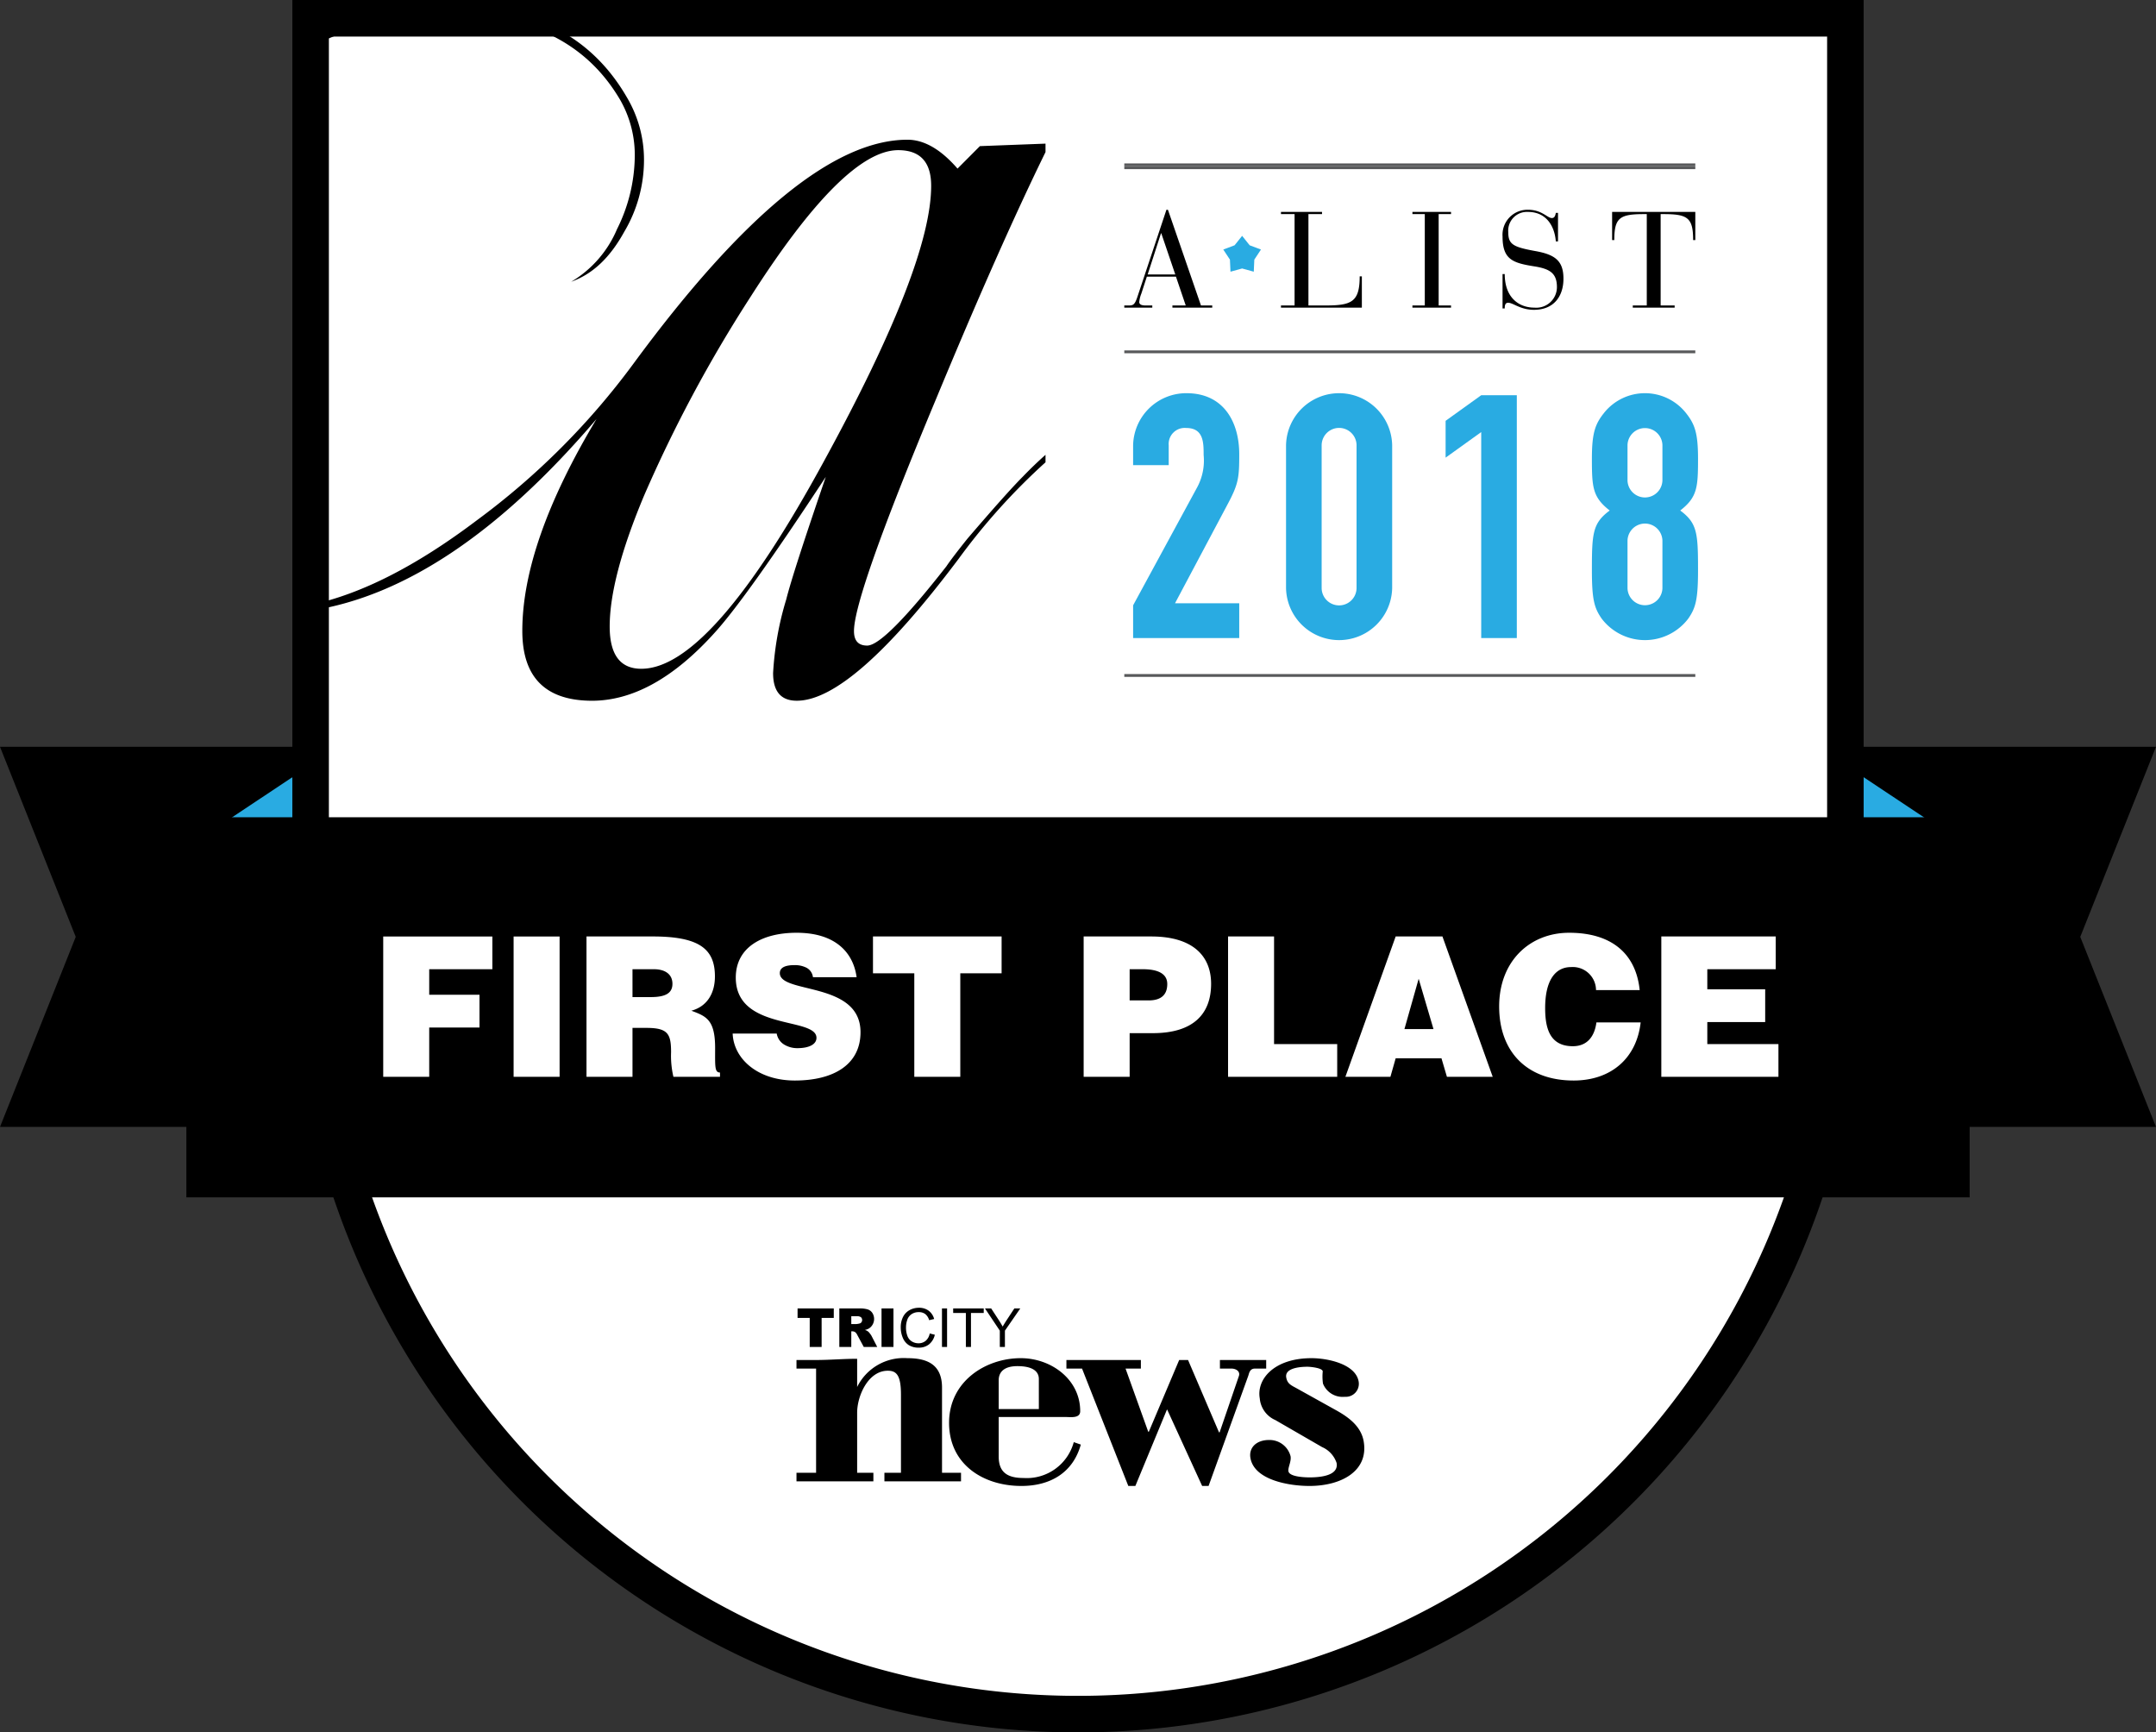 <svg xmlns="http://www.w3.org/2000/svg" viewBox="0 0 279.882 224.854"><rect x="0" y="0" width="279.882" height="224.854" fill="#333333" stroke="none"/><title>2018-tri-city-news</title><polygon points="276.383 99.302 267.496 121.599 276.383 143.893 239.56 143.893 239.56 99.302 276.383 99.302" style="stroke:#000;stroke-width:4.744px"/><polygon points="3.499 99.302 12.386 121.599 3.499 143.893 40.322 143.893 40.322 99.302 3.499 99.302" style="stroke:#000;stroke-width:4.744px"/><polygon points="40.322 99.302 26.566 108.446 40.322 108.446 40.322 99.302" style="fill:#29abe2"/><polygon points="239.56 99.302 253.318 108.446 239.56 108.446 239.56 99.302" style="fill:#29abe2"/><path d="M239.56,122.863V2.372H40.322V122.863a99.619,99.619,0,1,0,199.238,0Z" style="fill:#fff;stroke:#000;stroke-width:4.744px"/><rect x="26.566" y="108.446" width="226.752" height="44.591" style="stroke:#000;stroke-width:4.744px"/><path d="M230.869,139.763v-4.25h-9.234v-2.859h7.514v-4.251h-7.514v-2.606h8.88v-4.25h-14.851v18.216Zm-18.013-11.259c-.481-4.68-3.593-7.438-9.159-7.438-5.085,0-9.083,3.669-9.083,9.564,0,5.92,3.644,9.614,9.665,9.614,4.807,0,8.172-2.834,8.703-7.54h-5.743c-.228,1.746-1.138,3.087-3.061,3.087-3.036,0-3.593-2.404-3.593-4.959,0-3.517,1.265-5.313,3.365-5.313a3.018,3.018,0,0,1,3.238,2.985Zm-32.359,11.259.683-2.404h5.945l.709,2.404h5.945l-6.527-18.216h-6.072l-6.527,18.216Zm5.591-6.199h-3.77l1.847-6.527Zm-12.498,6.199v-4.25h-8.197v-13.966h-5.971v18.216Zm-26.944,0v-5.667h3.011c5.237,0,7.564-2.48,7.564-6.401,0-3.745-2.53-6.148-7.767-6.148h-8.779v18.216Zm0-9.918v-4.048h1.695c1.265,0,3.188.228,3.188,1.923,0,1.569-1.012,2.125-2.404,2.125Zm-33.32-3.516h5.364v13.434h5.971v-13.434h5.363v-4.782h-16.698Zm-2.124.506c-.431-3.188-2.733-5.769-7.793-5.769-4.554,0-7.893,1.948-7.893,5.819,0,6.958,10.474,5.06,10.474,7.818,0,.86-.987,1.341-2.48,1.341a3.28,3.28,0,0,1-1.695-.455,2.077,2.077,0,0,1-.986-1.443h-5.718c.126,3.289,3.263,6.098,8.07,6.098,5.01,0,8.527-2.05,8.527-6.275,0-6.628-10.475-4.933-10.475-7.666,0-.657.582-1.037,1.898-1.037a3.298,3.298,0,0,1,1.543.329,1.602,1.602,0,0,1,.86,1.24Zm-27.274,6.578c2.783,0,3.188.784,3.188,3.162a11.88,11.88,0,0,0,.304,3.188h6.046v-.557c-.708,0-.632-.809-.632-3.187,0-3.669-1.164-4.124-3.087-4.833,2.125-.582,3.061-2.353,3.061-4.453,0-3.542-1.998-5.186-8.07-5.186h-8.602v18.216h5.971v-6.35Zm-1.821-7.616h2.783c1.391,0,2.403.608,2.403,1.898,0,1.265-.987,1.72-2.834,1.72h-2.352Zm-9.462-4.25h-5.971v18.216h5.971Zm-16.926,18.216v-6.401h6.527v-4.25h-6.527v-3.315h8.197v-4.25h-14.168v18.216Z" style="fill:#fff"/><path d="M81.035,30.087a18.276,18.276,0,0,0,2.565-9.245,15.866,15.866,0,0,0-2.224-8.215Q74.536.816,58.803.815a40.546,40.546,0,0,0-18.481,4.391v.864a39.857,39.857,0,0,1,17.968-4.195q15.733,0,22.232,11.115a14.408,14.408,0,0,1,1.881,7.355,21.555,21.555,0,0,1-2.309,9.407,14.455,14.455,0,0,1-5.943,6.817c2.849-1.025,5.058-3.172,6.884-6.482m25.993,29.653q-14.712,27.061-23.775,27.062-4.104,0-4.105-5.482,0-6.333,4.447-16.957a177.572,177.572,0,0,1,13.854-25.862q12.144-19.009,19.155-19.011,4.275,0,4.276,4.624,0,10.278-13.852,35.626m3.832,22.17q0-4.62,10.646-30.105,8.208-19.791,14.218-32.067v-1.095l-8.517.323-2.906,2.917q-3.25-3.747-6.499-3.749-14.196,0-35.57,29.067a95.647,95.647,0,0,1-20.351,20.345c-7.902,5.97-15.078,9.594-21.559,10.963v.753q18.302-2.796,37.12-24.886-9.638,16.065-9.637,27.514,0,8.888,8.736,9.059,8.221.171,16.441-9.057,4.112-4.613,14.217-19.993-4.277,12.475-5.13,15.892a40.283,40.283,0,0,0-1.709,9.569q0,3.59,3.077,3.589,7.182,0,21.036-18.458a82.182,82.182,0,0,1,11.251-12.488v-.971c-.969.858-1.947,1.795-2.936,2.823q-2.057,2.06-7.195,8.054-2.058,2.574-2.74,3.6-8.053,10.282-10.279,10.282c-1.145,0-1.714-.627-1.714-1.881"/><path d="M130.454,174.828v-2.119l1.997-2.885h-.771l-.97,1.472q-.321.49-.546.884-.236-.425-.508-.847l-.987-1.509h-.805l1.928,2.885v2.119Zm-4.406,0v-4.413h1.655v-.591h-3.966v.591h1.648v4.413Zm-3.103-5.004h-.662v5.004h.662Zm-2.775,4.202a1.423,1.423,0,0,1-.942.321,1.623,1.623,0,0,1-.85-.235,1.396,1.396,0,0,1-.579-.712,3.057,3.057,0,0,1-.186-1.115,3,3,0,0,1,.157-.96,1.467,1.467,0,0,1,.545-.743,1.62,1.62,0,0,1,.964-.276,1.347,1.347,0,0,1,.833.249,1.543,1.543,0,0,1,.505.795l.652-.153a1.988,1.988,0,0,0-.713-1.076,2.06,2.06,0,0,0-1.263-.382,2.49,2.49,0,0,0-1.214.302,2.052,2.052,0,0,0-.85.884,2.952,2.952,0,0,0-.298,1.364,3.406,3.406,0,0,0,.264,1.341,2.055,2.055,0,0,0,.772.954,2.373,2.373,0,0,0,1.316.33,2.059,2.059,0,0,0,1.322-.429,2.22,2.22,0,0,0,.749-1.244l-.662-.167a1.642,1.642,0,0,1-.522.952m-5.734.802h1.55v-5.004h-1.55Zm-3.926-3.993h.68a.93.93,0,0,1,.576.129.508.508,0,0,1,.057.663.414.414,0,0,1-.251.157,2.377,2.377,0,0,1-.41.068h-.652Zm0,3.993v-2.031h.137a.653.653,0,0,1,.379.116,1.18,1.18,0,0,1,.28.386l.826,1.529h1.747l-.748-1.45a2.045,2.045,0,0,0-.217-.311,1.041,1.041,0,0,0-.65-.447,1.851,1.851,0,0,0,.543-.198,1.465,1.465,0,0,0,.434-2.019,1.166,1.166,0,0,0-.611-.456,3.744,3.744,0,0,0-1.096-.123h-2.577v5.004Zm-6.973-3.768h1.577v3.768h1.546v-3.768h1.577v-1.236h-4.7Z"/><path d="M124.755,191.157h-2.466v-11.058c0-3.102-2.068-3.818-4.495-3.818a6.736,6.736,0,0,0-6.523,3.738v-3.659c-1.79,0-3.54.159-5.33.159h-2.545v1.114h2.545v13.524h-2.545v1.113h9.983v-1.113h-2.108v-7.797c0-2.187,1.432-5.449,3.978-5.449,1.113,0,1.71.557,1.71,3.103v10.143h-2.148v1.113h9.944Zm10.103-8.274h-5.211v-3.738c0-1.074.716-1.83,2.426-1.83,1.91,0,2.785.636,2.785,1.67Zm5.369.279c0-4.137-3.778-6.881-7.716-6.881-4.534,0-9.307,2.983-9.307,8.392s4.454,8.194,9.387,8.194c3.699,0,6.682-1.671,7.716-5.37l-.915-.318a6.321,6.321,0,0,1-6.523,4.654c-2.068,0-3.222-.716-3.222-2.785v-5.13h8.711c.636,0,1.869.198,1.869-.756m22.672-5.529h1.472v-1.114h-6.006v1.114h1.511c.517,0,1.154.318.955.955l-2.506,7.318h-.08l-4.017-9.387h-1.153l-3.938,9.307h-.08l-2.943-8.193h1.989v-1.114h-9.666v1.114h2.029l6.006,15.234h.915l4.097-9.904h.039l4.535,9.904h.835l5.131-14.24c.119-.278.159-.994.875-.994"/><path d="M176.372,179.304c-.4-2.267-4.017-3.023-6.117-3.023-4.869,0-7.153,2.745-6.718,5.211a3.378,3.378,0,0,0,2.025,2.824l6.058,3.5a3.433,3.433,0,0,1,1.892,2.068c.288,1.631-2.057,1.87-3.488,1.87-.716,0-2.64-.08-2.766-.796-.084-.477.396-1.273.277-1.949a2.817,2.817,0,0,0-2.806-2.108c-1.623,0-2.641.994-2.402,2.347.505,2.863,5.029,3.619,7.654,3.619,4.153,0,7.723-1.949,7.043-5.807-.323-1.829-1.774-3.023-3.572-4.017l-5.292-2.943c-.684-.358-1.06-.597-1.186-1.313-.211-1.193,1.663-1.392,2.761-1.392.382,0,2.033.159,1.974.636a6.387,6.387,0,0,0,.035,1.551,2.744,2.744,0,0,0,2.831,1.711,1.691,1.691,0,0,0,1.797-1.989"/><line x1="145.951" y1="21.77" x2="220.077" y2="21.77" style="fill:none;stroke:#58595b;stroke-width:0.366px"/><line x1="145.951" y1="87.671" x2="220.077" y2="87.671" style="fill:none;stroke:#58595b;stroke-width:0.366px"/><line x1="145.951" y1="45.665" x2="220.077" y2="45.665" style="fill:none;stroke:#58595b;stroke-width:0.366px"/><line x1="145.951" y1="21.395" x2="220.077" y2="21.395" style="fill:none;stroke:#58595b;stroke-width:0.366px"/><path d="M166.29,39.929h10.5v-4.058h-.282c0,3.335-1.059,3.776-4.447,3.776h-2.206v-11.858h1.765v-.283h-5.33v.283h1.765v11.858h-1.765Zm17.064,0h5.012v-.282h-1.606v-11.858h1.606v-.283h-5.012v.283h1.606v11.858h-1.606Zm12.441-9.811a2.432,2.432,0,0,1,2.559-2.612c2.365,0,3.459,1.818,3.617,3.829h.283v-3.705h-.283c-.052.229-.105.67-.511.67-.6,0-1.288-1.076-3.106-1.076a3.246,3.246,0,0,0-3.3,3.476c0,2.965,1.306,3.424,4.076,3.865,2.03.318,2.983.865,2.983,2.7a2.675,2.675,0,0,1-2.912,2.664c-2.118,0-3.865-1.394-3.865-4.358h-.282v4.464h.282c0-.3.018-.741.442-.741.652,0,1.588.918,3.352.918,2.559,0,3.83-1.73,3.83-4.041,0-2.294-1.059-3.124-3.635-3.583-2.93-.529-3.53-.882-3.53-2.47m24.282,1.041v-3.653h-10.8v3.653h.283c0-2.894.706-3.37,3.847-3.37h.37v11.858h-1.817v.282h5.435v-.282h-1.818v-11.858h.388c3.124,0,3.83.476,3.83,3.37Z"/><path d="M152.569,35.623h-3.583l1.73-5.347h.035Zm-.371,4.306h5.17v-.282h-1.464l-4.288-12.423h-.194l-3.794,11.382c-.336.988-.565,1.041-1.112,1.041h-.565v.282h3.635v-.282h-.917c-.565,0-.777-.194-.777-.441a3.815,3.815,0,0,1,.265-1.077l.723-2.223h3.777l1.27,3.741h-1.729Z"/><polygon points="161.247 30.611 160.269 31.836 158.801 32.388 159.664 33.697 159.735 35.264 161.247 34.847 162.759 35.264 162.83 33.697 163.693 32.388 162.225 31.836 161.247 30.611" style="fill:#29abe2"/><path d="M147.096,78.567l8.339-15.36A7.339,7.339,0,0,0,156.25,59.046c0-1.594,0-3.497-2.266-3.497a2.084,2.084,0,0,0-2.267,2.257v2.567h-4.622V57.895a6.9,6.9,0,0,1,6.934-6.861c4.804,0,6.843,3.718,6.843,7.923,0,3.055-.091,3.851-1.54,6.551l-6.798,12.793H160.872v4.515H147.096Z" style="fill:#29abe2"/><path d="M166.948,57.806a6.889,6.889,0,0,1,13.776,0V76.31a6.889,6.889,0,0,1-13.776,0Zm4.622,18.503a2.266,2.266,0,0,0,4.532,0V57.806a2.266,2.266,0,0,0-4.532,0Z" style="fill:#29abe2"/><path d="M192.284,56.08l-4.622,3.32V54.619l4.622-3.32h4.622V82.816h-4.622Z" style="fill:#29abe2"/><path d="M208.33,53.468a6.795,6.795,0,0,1,10.423,0c1.224,1.505,1.677,2.612,1.677,6.064,0,3.718-.09,5.002-2.311,6.729,2.221,1.638,2.311,2.966,2.311,7.746,0,3.852-.317,4.914-1.269,6.286a7.057,7.057,0,0,1-11.239,0c-.951-1.373-1.269-2.435-1.269-6.286,0-4.78.091-6.108,2.312-7.746-2.221-1.727-2.312-3.01-2.312-6.729C206.653,56.08,207.106,54.973,208.33,53.468Zm7.478,4.294a2.267,2.267,0,0,0-4.532,0v4.604a2.267,2.267,0,0,0,4.532,0Zm0,12.394a2.267,2.267,0,0,0-4.532,0v6.197a2.267,2.267,0,0,0,4.532,0Z" style="fill:#29abe2"/></svg>